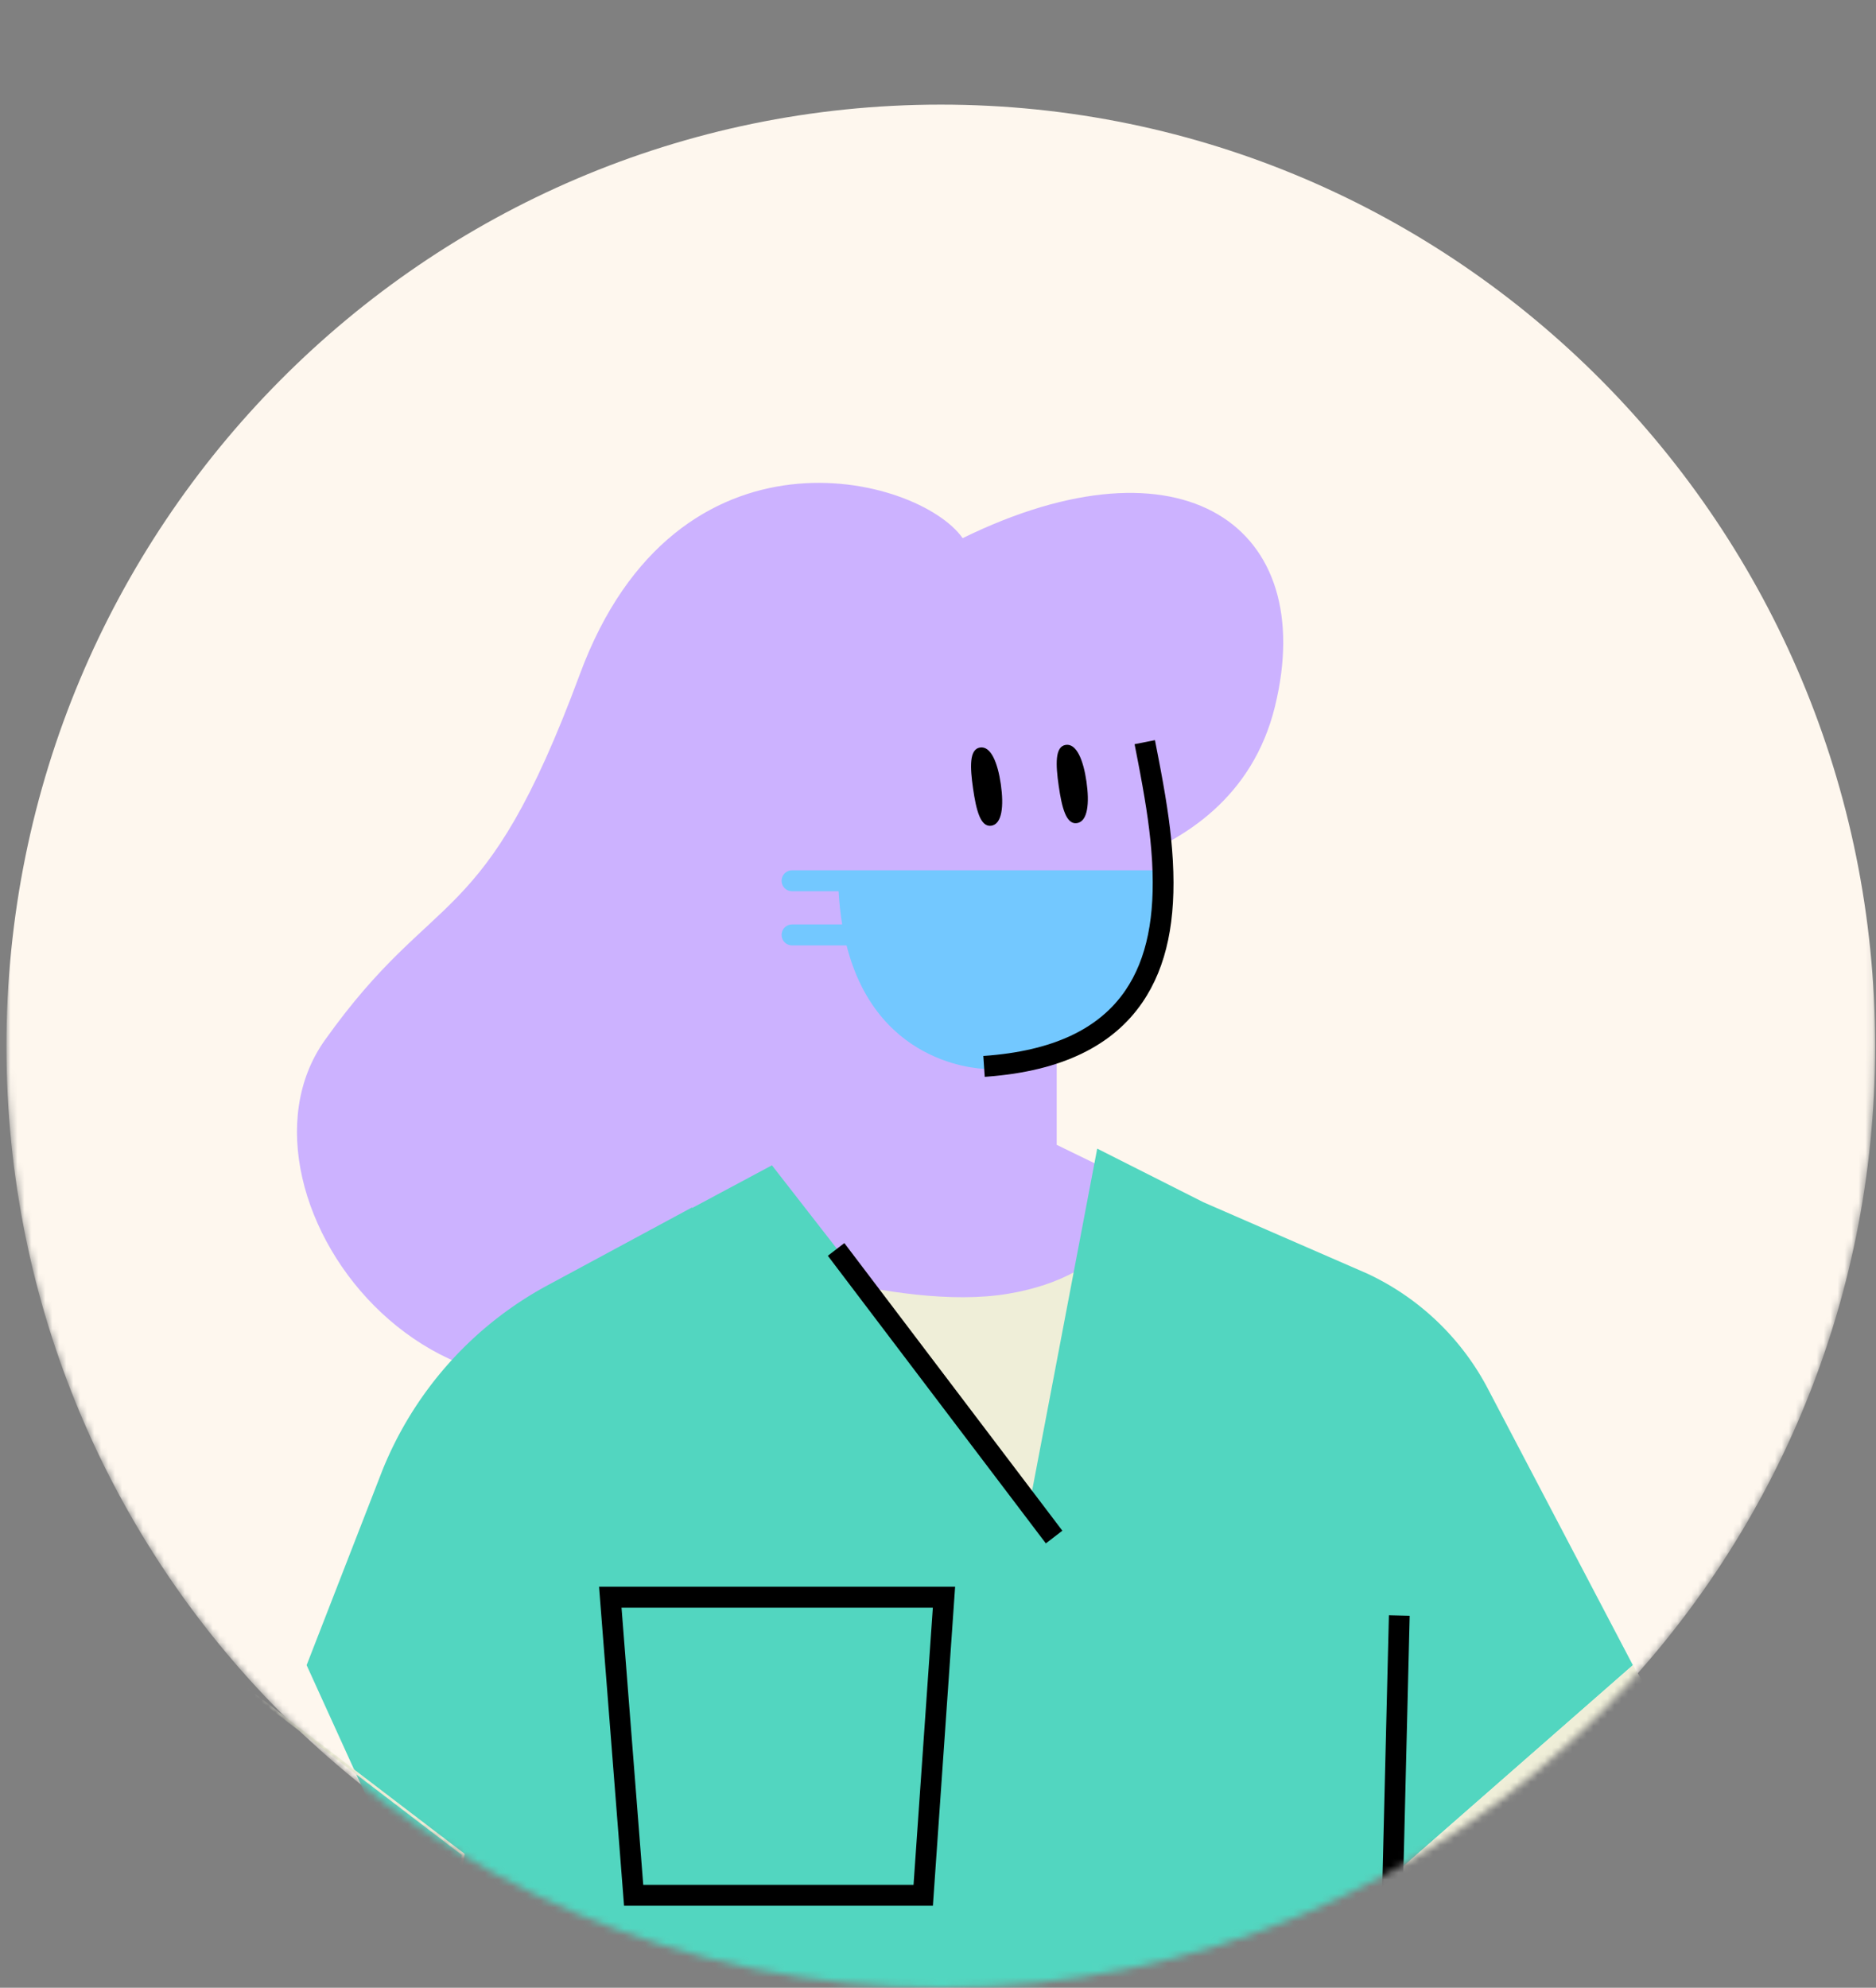<svg viewBox="0 0 269 285" fill="none" xmlns="http://www.w3.org/2000/svg"><rect x="0" y="0" width="269" height="285" fill="#808080" stroke="none"/><mask id="a" style="mask-type:alpha" maskUnits="userSpaceOnUse" x="0" y="0" width="269" height="285"><path d="M.924 0h267.953v150c0 74.559-59.983 135-133.977 135C60.907 285 .924 224.559.924 150V0Z" fill="#fff"/></mask><g mask="url(#a)"><path d="M134.9 285c73.993 0 133.977-60.442 133.977-135 0-74.558-59.984-135-133.977-135S.924 75.442.924 150c0 74.558 59.983 135 133.976 135Z" fill="#FEF7EE"/><path fill-rule="evenodd" clip-rule="evenodd" d="M163.985 107.722c3.205 16.593 9.084 44.32-22.885 46.543-24.06 1.668-28.983-21.485-31.261-34.49-3.35-19.12 2.977-31.866 20.841-35.99 24.323-5.616 31.387 14.01 33.305 23.937Z" fill="#CCB2FF"/><path fill-rule="evenodd" clip-rule="evenodd" d="M151.52 164.143v-16.87h-27.539l-.745 15.746-23.818 12.236 13.845 12.495c15.302 13.808 38.817 12.514 52.534-2.894l8.549-9.601-22.826-11.112Z" fill="#CCB2FF"/><path fill-rule="evenodd" clip-rule="evenodd" d="M182.811 101.312c6.356-25.9-13.288-39.577-44.776-24.153-6.355-9.022-41.01-18-54.886 19.497-13.875 37.496-20.574 29.998-36.577 52.492-16.003 22.493 18.833 68.614 56.568 39.363 37.735-29.25 40.384-61.882 40.384-61.882s32.932.581 39.287-25.317Z" fill="#CCB2FF"/><path fill-rule="evenodd" clip-rule="evenodd" d="M167.109 124.779H113.559c-.822 0-1.487.673-1.487 1.504 0 .83.665 1.503 1.487 1.503h6.686c.095 1.696.27 3.278.515 4.756h-7.201c-.822 0-1.487.673-1.487 1.503 0 .831.665 1.504 1.487 1.504h7.827c4.56 17.94 20.295 17.722 20.295 17.722 21.731-1.515 25.955-14.87 25.428-28.492Z" fill="#73C8FF"/><path d="m162.688 106.699 2.921-.578.63 3.243.174.922c.965 5.145 1.521 9.036 1.75 12.927l.016.278c.455 8.285-.801 15.008-4.366 20.224-4.237 6.199-11.536 9.851-22.285 10.654l-.326.024-.204-2.993c10.08-.694 16.641-3.94 20.363-9.386 3.128-4.576 4.267-10.675 3.845-18.358l-.032-.534c-.23-3.654-.767-7.374-1.688-12.287l-.312-1.64-.486-2.496Z" fill="#000"/><path fill-rule="evenodd" clip-rule="evenodd" d="M143.509 112.449c.446 3.097.188 5.703-1.363 5.941-1.552.239-2.171-2.232-2.618-5.329-.446-3.096-.553-5.646 1.001-5.885 1.555-.239 2.533 2.176 2.98 5.273ZM155.79 112.074c.446 3.097.188 5.703-1.363 5.941-1.552.239-2.171-2.232-2.617-5.329-.447-3.096-.553-5.646 1.001-5.885 1.554-.239 2.533 2.176 2.979 5.273Z" fill="#000"/><path fill-rule="evenodd" clip-rule="evenodd" d="M104.256 179.139s24.191 8.998 40.193 6.373c16.003-2.624 18.608-13.121 18.608-13.121l17.492 34.115-17.492 25.118h-49.125l-9.676-52.485Z" fill="#EFEED8"/><path fill-rule="evenodd" clip-rule="evenodd" d="m234.139 238.747-20.695-39.449a37.336 37.336 0 0 0-17.377-16.687l-23.499-10.233-15.239-7.692-9.53 50.068-37.11-47.675-11.457 6.127.014-.099-20.727 11.176c-10.746 5.793-19.134 15.197-23.708 26.577l-10.844 27.887 53.218 116.967h95.027c3.239 0 5.884-2.608 5.953-5.869l1.736-81.106 34.238-29.992Z" fill="#52D6C0"/><path fill-rule="evenodd" clip-rule="evenodd" d="M85.899 227.5h51.056l-3.186 45.737H89.483L85.899 227.5Zm45.094 42.738 2.768-39.739H89.12l3.114 39.739h38.759Z" fill="#000"/><path fill-rule="evenodd" clip-rule="evenodd" d="m30.907 238.829.173.067.112-.149 35.445 27.061-5.218 31.163 34.65 61.926-25.945 24.999-28.311-43.314c-19.714-30.16-23.775-68.048-10.907-101.753Zm11.216 101.547c-19.602-29.99-23.676-67.646-10.958-101.179l35.068 26.773-5.203 31.069 34.572 61.789-25.413 24.486-28.066-42.938Zm196.05-94.96c10.063 16.641 26.162 28.681 44.885 33.571l31.095 8.121-8.452 37.43s-79.749-8.188-105.8-55.799l34.238-29.992 4.034 6.669Z" fill="#EFEED8"/><path d="m121.07 178.229 31.261 41.238-2.366 1.82-31.261-41.238 2.366-1.82ZM199.156 231.587l2.977.074-1.489 60.733-2.976-.074 1.488-60.733Z" fill="#000"/></g></svg>